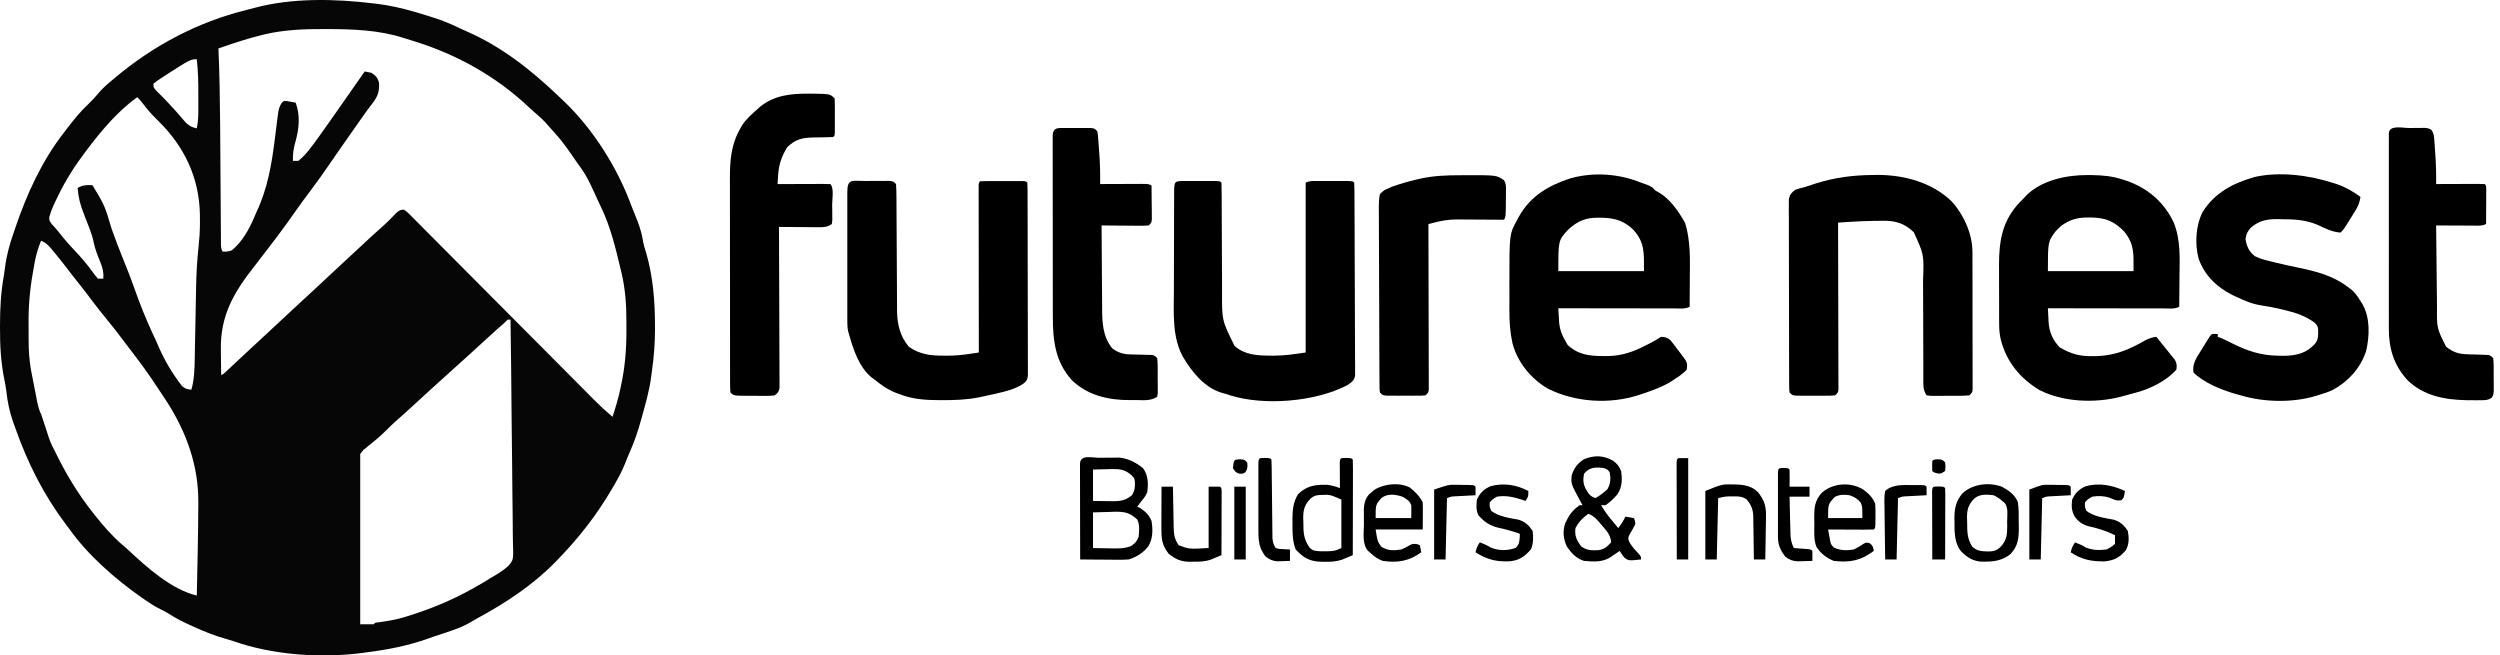 <?xml version="1.0" encoding="UTF-8"?>
<svg xmlns="http://www.w3.org/2000/svg" width="267" height="70" viewBox="0 0 267 70" fill="none">
  <path d="M27.171 0.842C31.228 -0.245 35.76 -0.137 39.908 0.366C40.005 0.378 40.102 0.389 40.201 0.4C41.611 0.57 42.939 0.873 44.301 1.271C44.445 1.313 44.59 1.354 44.739 1.397C45.131 1.514 45.521 1.634 45.91 1.758C46.046 1.801 46.181 1.844 46.32 1.889C47.236 2.186 48.102 2.527 48.965 2.954C49.257 3.098 49.554 3.231 49.853 3.358C53.552 4.961 56.766 7.506 59.655 10.273C59.88 10.488 60.107 10.702 60.334 10.916C63.391 13.866 65.941 17.926 67.403 21.9C67.534 22.248 67.668 22.588 67.812 22.93C68.204 23.86 68.526 24.743 68.672 25.748C68.749 26.186 68.877 26.59 69.014 27.014C69.751 29.583 69.954 32.19 69.953 34.85C69.953 34.961 69.954 35.073 69.954 35.188C69.954 36.728 69.83 38.216 69.61 39.74C69.589 39.903 69.568 40.066 69.547 40.233C69.365 41.644 68.979 43.001 68.598 44.368C68.568 44.477 68.538 44.586 68.508 44.698C68.164 45.961 67.767 47.159 67.228 48.353C67.053 48.747 66.896 49.14 66.742 49.542C66.431 50.325 66.038 51.044 65.615 51.772C65.539 51.903 65.462 52.035 65.384 52.171C63.76 54.954 61.87 57.386 59.631 59.698C59.514 59.82 59.396 59.941 59.275 60.066C56.844 62.541 53.966 64.418 50.931 66.06C50.706 66.184 50.485 66.315 50.266 66.448C49.086 67.147 47.683 67.522 46.389 67.965C46.15 68.047 45.912 68.13 45.675 68.215C43.511 68.982 41.37 69.393 39.095 69.677C38.993 69.692 38.892 69.706 38.787 69.722C34.338 70.324 29.169 69.965 24.936 68.478C24.647 68.381 24.358 68.295 24.064 68.215C22.829 67.867 21.679 67.39 20.511 66.857C20.364 66.79 20.217 66.723 20.065 66.654C19.332 66.312 18.64 65.949 17.962 65.507C17.685 65.335 17.404 65.192 17.11 65.051C16.503 64.755 15.956 64.396 15.403 64.01C15.252 63.905 15.252 63.905 15.098 63.798C12.311 61.84 9.398 59.304 7.422 56.517C7.285 56.335 7.148 56.153 7.011 55.972C4.651 52.819 2.987 49.516 1.671 45.816C1.577 45.553 1.482 45.291 1.387 45.028C1.015 43.952 0.803 42.931 0.679 41.805C0.632 41.398 0.566 41.008 0.479 40.607C0.093 38.746 -0.007 36.926 0.001 35.031C0.001 34.911 0.001 34.79 0.001 34.666C0.005 32.889 0.095 31.158 0.418 29.406C0.464 29.132 0.502 28.855 0.535 28.579C0.694 27.269 1.031 26.078 1.465 24.835C1.527 24.651 1.59 24.467 1.652 24.283C2.884 20.673 4.48 17.165 6.844 14.142C6.973 13.972 7.103 13.802 7.232 13.632C7.922 12.734 8.614 11.876 9.446 11.104C9.824 10.736 10.173 10.377 10.504 9.966C10.963 9.41 11.496 8.96 12.05 8.501C12.121 8.441 12.192 8.381 12.266 8.319C16.388 4.855 21.093 2.361 26.322 1.064C26.606 0.994 26.889 0.918 27.171 0.842ZM54.234 34.131C54.071 34.295 53.904 34.456 53.73 34.608C53.18 35.082 52.641 35.565 52.108 36.058C51.346 36.764 50.581 37.466 49.808 38.159C49.572 38.37 49.337 38.581 49.102 38.793C48.739 39.119 48.378 39.446 48.016 39.772C46.872 40.797 45.737 41.833 44.606 42.873C44.455 43.012 44.303 43.151 44.152 43.29C44.077 43.36 44.003 43.428 43.93 43.495C43.549 43.845 43.168 44.194 42.778 44.533C42.387 44.87 42.002 45.206 41.638 45.572C41.039 46.185 40.433 46.747 39.763 47.282C39.519 47.471 39.28 47.666 39.049 47.87C38.948 47.959 38.877 47.996 38.878 48.009C38.851 48.014 38.808 48.038 38.76 48.087C38.76 48.185 38.76 48.064 38.76 48.159C38.662 48.159 38.566 48.447 38.471 48.448V66.671H39.917C40.072 66.488 40.072 66.487 40.431 66.464C41.332 66.343 42.206 66.197 43.08 65.943C43.234 65.896 43.383 65.85 43.532 65.804C45.994 65.043 48.337 64.079 50.579 62.806C50.749 62.708 50.75 62.708 50.917 62.612C51.139 62.489 51.361 62.364 51.582 62.237C51.839 62.076 52.097 61.914 52.355 61.754C53.052 61.363 53.721 60.963 54.312 60.419C54.841 59.782 54.84 59.781 54.782 57.959C54.774 57.711 54.769 57.462 54.769 57.213C54.772 56.533 54.768 55.854 54.753 55.174C54.737 54.453 54.73 53.731 54.727 53.01C54.723 51.647 54.709 50.284 54.688 48.921C54.663 47.358 54.647 45.794 54.636 44.23C54.612 40.864 54.574 37.497 54.523 34.131H54.234ZM4.385 25.711C4.085 26.448 3.869 27.155 3.721 27.936C3.697 28.065 3.675 28.19 3.652 28.314C3.266 30.318 3.043 32.274 3.051 34.312C3.054 34.673 3.056 35.035 3.057 35.395C3.057 35.637 3.057 35.878 3.058 36.119C3.058 36.237 3.058 36.352 3.059 36.467C3.06 37.464 3.135 38.435 3.293 39.42C3.315 39.535 3.337 39.646 3.358 39.757C3.383 39.887 3.407 40.013 3.432 40.14C3.47 40.335 3.47 40.335 3.508 40.526C3.557 40.782 3.607 41.038 3.656 41.294C3.706 41.547 3.757 41.8 3.807 42.054C3.923 42.681 4.022 43.299 4.24 43.899C4.394 44.232 4.395 44.232 4.524 44.627C4.572 44.772 4.619 44.914 4.665 45.055C4.765 45.356 4.864 45.657 4.963 45.958C5.003 46.084 5.043 46.207 5.082 46.33C5.119 46.443 5.154 46.553 5.189 46.663C5.301 47.016 5.431 47.33 5.594 47.664C5.674 47.822 5.753 47.975 5.831 48.128C6.998 50.532 8.285 52.694 9.949 54.792C10.024 54.886 10.097 54.978 10.17 55.069C11.054 56.189 11.961 57.22 13.035 58.161C13.238 58.335 13.44 58.51 13.641 58.685C15.639 60.547 18.295 62.967 21.017 63.602C21.082 60.424 21.164 57.245 21.179 54.065C21.179 53.903 21.178 53.745 21.179 53.587C21.196 49.728 19.919 46.184 17.85 42.948C17.746 42.792 17.646 42.639 17.546 42.487C17.123 41.842 16.696 41.199 16.264 40.56C16.208 40.478 16.154 40.398 16.1 40.318C15.494 39.425 14.855 38.561 14.193 37.708C13.9 37.33 13.611 36.951 13.325 36.567C12.703 35.727 12.061 34.909 11.398 34.1C10.839 33.416 10.29 32.729 9.763 32.02C9.38 31.503 8.992 30.993 8.588 30.492C8.274 30.104 7.965 29.715 7.662 29.318C7.091 28.567 6.515 27.82 5.914 27.093C5.843 27.007 5.773 26.924 5.704 26.841C5.313 26.363 4.978 25.936 4.385 25.711ZM34.602 3.104C32.472 3.094 30.331 3.182 28.25 3.67C28.08 3.713 28.08 3.713 27.913 3.755C26.355 4.135 24.844 4.646 23.33 5.174C23.445 7.902 23.491 10.631 23.512 13.361C23.513 13.549 23.514 13.732 23.516 13.914C23.528 15.528 23.538 17.142 23.549 18.756C23.556 19.82 23.563 20.885 23.571 21.949C23.575 22.494 23.579 23.038 23.582 23.582C23.584 23.923 23.586 24.265 23.589 24.605C23.59 24.766 23.591 24.923 23.592 25.079C23.592 25.232 23.593 25.381 23.594 25.529C23.595 25.668 23.596 25.804 23.598 25.939C23.6 26.319 23.594 26.527 23.765 26.868C24.18 26.886 24.395 26.874 24.776 26.724C25.901 25.774 26.588 24.52 27.161 23.188C27.236 23.013 27.308 22.843 27.38 22.674C28.573 20.163 29.012 17.571 29.355 14.827C29.397 14.479 29.441 14.132 29.484 13.784C29.517 13.526 29.517 13.526 29.549 13.273C29.571 13.094 29.593 12.919 29.614 12.744C29.638 12.572 29.66 12.405 29.683 12.238C29.744 11.768 29.799 11.459 30.045 11.053C30.256 10.779 30.256 10.78 30.6 10.79C30.719 10.811 30.834 10.831 30.95 10.851C31.159 10.884 31.367 10.919 31.574 10.959C32.081 12.321 31.945 13.685 31.574 15.062C31.364 15.783 31.254 16.422 31.285 17.178H31.863C32.87 16.339 32.871 16.339 38.787 7.866C38.843 7.787 38.897 7.71 38.95 7.633C39.193 7.673 39.434 7.722 39.673 7.777C40.127 8.08 40.352 8.313 40.477 8.852C40.543 9.815 40.308 10.367 39.721 11.114C39.377 11.546 39.06 11.99 38.743 12.442C38.591 12.659 38.439 12.876 38.286 13.093C37.631 14.02 36.978 14.949 36.331 15.882C36.219 16.043 36.111 16.199 36.003 16.355C35.78 16.678 35.556 17 35.334 17.322C34.64 18.34 33.935 19.341 33.192 20.323C32.658 21.03 32.133 21.742 31.623 22.467C30.965 23.407 30.301 24.34 29.608 25.255C29.49 25.41 29.375 25.561 29.26 25.711C29.031 26.011 28.802 26.311 28.573 26.611C28.49 26.72 28.41 26.825 28.329 26.931C27.947 27.432 27.565 27.933 27.176 28.43C24.964 31.235 23.527 33.69 23.587 37.343C23.591 37.569 23.593 37.797 23.596 38.023C23.601 38.692 23.608 39.36 23.619 40.028C23.78 40.028 23.78 40.029 24.452 39.398C24.647 39.213 24.843 39.029 25.038 38.846C25.191 38.702 25.19 38.702 25.34 38.562C25.771 38.156 26.205 37.752 26.641 37.351C27.322 36.725 28 36.096 28.674 35.463C29.78 34.424 30.89 33.389 32.008 32.363C33.003 31.454 33.992 30.54 34.973 29.615C35.673 28.954 36.377 28.296 37.088 27.645C37.653 27.13 38.214 26.611 38.772 26.088C39.42 25.48 40.065 24.871 40.739 24.292C41.169 23.926 41.559 23.532 41.951 23.126C42.058 23.013 42.161 22.902 42.265 22.792C42.594 22.503 42.708 22.394 43.144 22.385C43.525 22.67 43.526 22.669 43.77 22.918C43.853 23.003 43.933 23.085 44.014 23.168C44.292 23.444 44.569 23.722 44.844 24.001C45.046 24.206 45.25 24.41 45.453 24.614C46.007 25.168 46.56 25.724 47.111 26.28C47.698 26.873 48.288 27.464 48.877 28.055C49.991 29.171 51.103 30.29 52.215 31.409C53.86 33.066 55.508 34.721 57.156 36.376C57.401 36.621 57.646 36.867 57.891 37.112C58.014 37.236 58.133 37.356 58.253 37.477C58.961 38.188 59.67 38.898 60.377 39.61C60.825 40.061 61.273 40.512 61.721 40.962C61.929 41.172 62.138 41.382 62.347 41.592C62.636 41.883 62.924 42.175 63.214 42.466C63.304 42.556 63.391 42.644 63.478 42.731C64.099 43.358 64.739 43.947 65.416 44.512C65.736 43.564 66.011 42.613 66.228 41.637C66.253 41.52 66.277 41.407 66.302 41.294C66.734 39.35 66.903 37.394 66.901 35.406C66.9 35.064 66.898 34.721 66.899 34.378C66.909 32.574 66.781 30.836 66.363 29.073C66.336 28.963 66.31 28.855 66.283 28.748C65.746 26.496 65.225 24.295 64.226 22.196C64.087 21.909 63.951 21.621 63.817 21.331C63.29 20.181 62.801 18.995 62.059 17.964C61.907 17.758 61.758 17.55 61.611 17.34C60.876 16.274 60.16 15.193 59.279 14.24C59.118 14.066 58.961 13.888 58.808 13.707C58.399 13.224 57.985 12.775 57.507 12.36C57.164 12.071 56.831 11.778 56.505 11.471C53 8.161 48.81 5.817 44.208 4.396C43.849 4.288 43.491 4.18 43.135 4.064C40.515 3.203 37.686 3.114 34.949 3.104C34.774 3.104 34.773 3.105 34.602 3.104ZM14.653 10.381C12.588 11.875 10.939 13.828 9.399 15.844C9.317 15.953 9.237 16.06 9.157 16.166C8.041 17.64 7.066 19.149 6.254 20.81C6.187 20.949 6.122 21.084 6.057 21.219C5.744 21.863 5.448 22.48 5.266 23.174C5.252 23.541 5.252 23.542 5.532 23.939C5.772 24.192 6 24.441 6.216 24.715C6.791 25.463 7.406 26.157 8.055 26.841C8.693 27.512 9.272 28.199 9.817 28.947C10.021 29.24 10.218 29.494 10.459 29.761H11.037C11.082 29.126 10.978 28.651 10.743 28.061C10.446 27.338 10.152 26.625 9.998 25.856C9.907 25.363 9.752 24.913 9.572 24.443C9.399 23.998 9.226 23.552 9.056 23.105C9.01 22.986 8.966 22.871 8.922 22.756C8.566 21.849 8.361 21.046 8.289 20.071C8.84 19.765 9.248 19.735 9.881 19.782C11.18 21.939 11.179 21.94 11.915 24.417C12.314 25.561 12.754 26.685 13.207 27.809C13.59 28.759 13.972 29.706 14.31 30.674C14.889 32.335 15.542 33.976 16.28 35.573C16.463 35.959 16.647 36.342 16.814 36.735C17.482 38.336 18.37 39.861 19.436 41.227C19.767 41.523 20.002 41.573 20.438 41.62C20.743 40.557 20.776 39.513 20.797 38.415C20.803 38.037 20.809 37.658 20.816 37.28C20.834 36.465 20.849 35.649 20.864 34.833C20.881 33.876 20.899 32.92 20.919 31.963C20.927 31.576 20.935 31.19 20.941 30.804C20.965 29.326 21.04 27.867 21.203 26.398C21.296 25.562 21.346 24.738 21.354 23.896C21.353 23.739 21.351 23.586 21.351 23.434C21.35 23.263 21.349 23.097 21.349 22.932C21.295 19.015 19.687 15.624 16.877 12.885C16.386 12.409 15.936 11.936 15.521 11.394C15.251 11.027 14.983 10.695 14.653 10.381ZM21.017 6.331C20.339 6.331 20.338 6.331 17.641 8.065C17.541 8.13 17.444 8.194 17.347 8.257C17.01 8.471 16.703 8.686 16.389 8.935C16.389 9.368 16.389 9.368 16.786 9.784C17.219 10.199 17.635 10.625 18.042 11.065C18.119 11.149 18.194 11.23 18.269 11.312C18.669 11.744 19.066 12.176 19.442 12.629C19.922 13.213 20.239 13.555 21.017 13.707C21.126 13.145 21.178 12.605 21.181 12.032V11.093C21.18 10.76 21.179 10.428 21.18 10.096C21.183 8.835 21.166 7.585 21.017 6.331Z" fill="#060606"></path>
  <path d="M200.07 18.688C200.344 18.685 200.344 18.685 200.624 18.682C203.417 18.696 206.334 19.499 208.397 21.47C209.696 22.86 210.652 24.948 210.656 26.882C210.657 27.081 210.657 27.081 210.658 27.284C210.658 27.428 210.658 27.572 210.658 27.721C210.659 27.873 210.659 28.026 210.66 28.183C210.661 28.688 210.661 29.193 210.662 29.698C210.662 30.049 210.663 30.399 210.663 30.75C210.664 31.484 210.664 32.218 210.664 32.952C210.664 33.895 210.666 34.838 210.669 35.781C210.671 36.505 210.671 37.228 210.671 37.951C210.671 38.299 210.672 38.647 210.673 38.995C210.674 39.48 210.674 39.965 210.673 40.45C210.674 40.595 210.675 40.739 210.676 40.889C210.675 41.02 210.674 41.152 210.674 41.287C210.674 41.402 210.674 41.517 210.674 41.635C210.636 41.916 210.636 41.916 210.331 42.221C209.679 42.282 209.025 42.271 208.371 42.269C208.046 42.269 207.721 42.272 207.395 42.276C207.189 42.276 206.983 42.276 206.777 42.276C206.495 42.277 206.495 42.277 206.207 42.278C206.059 42.259 205.911 42.24 205.758 42.221C205.353 41.614 205.411 41.088 205.414 40.383C205.414 40.242 205.413 40.101 205.412 39.955C205.411 39.648 205.411 39.34 205.411 39.033C205.411 38.545 205.409 38.057 205.407 37.569C205.4 36.182 205.396 34.795 205.395 33.407C205.394 32.559 205.39 31.71 205.385 30.862C205.384 30.539 205.383 30.217 205.384 29.895C205.482 27.189 205.482 27.189 204.397 24.806C203.416 23.858 202.464 23.569 201.129 23.576C200.974 23.579 200.82 23.582 200.661 23.585C200.511 23.586 200.362 23.587 200.208 23.588C199.291 23.597 198.379 23.642 197.464 23.701C197.352 23.709 197.24 23.716 197.125 23.723C196.852 23.741 196.579 23.758 196.307 23.776C196.307 23.869 196.307 23.962 196.307 24.058C196.314 26.324 196.319 28.59 196.322 30.856C196.324 31.951 196.326 33.047 196.33 34.143C196.333 35.097 196.335 36.052 196.335 37.007C196.336 37.513 196.337 38.019 196.339 38.524C196.341 39.088 196.341 39.652 196.341 40.216C196.342 40.385 196.343 40.553 196.345 40.727C196.344 40.88 196.344 41.033 196.343 41.191C196.344 41.324 196.344 41.458 196.344 41.595C196.307 41.916 196.307 41.916 196.002 42.221C195.552 42.26 195.552 42.26 194.982 42.261C194.882 42.262 194.782 42.262 194.678 42.262C194.466 42.263 194.254 42.262 194.042 42.261C193.716 42.259 193.391 42.261 193.066 42.263C192.86 42.262 192.654 42.262 192.448 42.261C192.26 42.261 192.072 42.261 191.878 42.26C191.429 42.221 191.429 42.221 191.124 41.916C191.084 41.552 191.084 41.552 191.083 41.085C191.082 40.908 191.08 40.732 191.079 40.55C191.079 40.355 191.079 40.161 191.079 39.96C191.078 39.754 191.077 39.547 191.076 39.341C191.074 38.78 191.073 38.219 191.073 37.657C191.072 37.189 191.071 36.721 191.07 36.253C191.068 35.148 191.067 34.043 191.067 32.939C191.067 31.799 191.064 30.659 191.059 29.519C191.055 28.54 191.054 27.562 191.054 26.584C191.054 25.999 191.053 25.415 191.05 24.831C191.047 24.281 191.047 23.731 191.049 23.181C191.05 22.883 191.047 22.585 191.044 22.287C191.046 22.11 191.047 21.932 191.048 21.749C191.048 21.595 191.048 21.441 191.048 21.282C191.145 20.767 191.326 20.59 191.733 20.27C192.235 20.102 192.235 20.102 192.801 19.965C193.175 19.841 193.55 19.717 193.925 19.593C195.989 18.948 197.91 18.704 200.07 18.688Z" fill="black"></path>
  <path d="M92.344 19.328C92.455 19.328 92.566 19.328 92.68 19.328C93.017 19.327 93.355 19.324 93.692 19.322C93.906 19.321 94.12 19.321 94.334 19.321C94.529 19.32 94.724 19.319 94.926 19.319C95.392 19.356 95.392 19.356 95.697 19.661C95.728 20.118 95.741 20.562 95.74 21.019C95.741 21.16 95.742 21.301 95.743 21.446C95.746 21.753 95.747 22.059 95.748 22.366C95.749 22.852 95.752 23.337 95.756 23.823C95.763 24.856 95.768 25.888 95.773 26.921C95.778 28.114 95.785 29.307 95.793 30.501C95.796 30.978 95.798 31.456 95.799 31.933C95.801 32.228 95.803 32.523 95.805 32.818C95.805 33.016 95.805 33.016 95.805 33.218C95.819 34.642 96.132 35.926 97.069 37.039C98.239 37.847 99.327 37.981 100.708 37.982C100.84 37.984 100.972 37.986 101.108 37.988C101.928 37.989 102.715 37.919 103.526 37.799C103.812 37.757 103.812 37.757 104.102 37.714C104.246 37.692 104.39 37.671 104.538 37.648C104.538 37.555 104.538 37.462 104.538 37.366C104.534 35.097 104.532 32.829 104.53 30.561C104.529 29.464 104.528 28.367 104.527 27.27C104.525 26.314 104.524 25.359 104.524 24.403C104.523 23.897 104.523 23.39 104.522 22.884C104.521 22.32 104.521 21.755 104.521 21.191C104.52 21.022 104.52 20.853 104.519 20.678C104.519 20.526 104.519 20.373 104.52 20.215C104.52 20.082 104.519 19.948 104.519 19.81C104.538 19.508 104.538 19.508 104.69 19.356C105.051 19.34 105.407 19.334 105.767 19.335C105.875 19.335 105.982 19.335 106.093 19.335C106.322 19.335 106.55 19.335 106.778 19.336C107.128 19.337 107.478 19.336 107.829 19.335C108.05 19.335 108.271 19.335 108.492 19.335C108.597 19.335 108.703 19.335 108.811 19.335C109.551 19.338 109.551 19.338 109.721 19.508C109.737 19.779 109.742 20.051 109.742 20.322C109.743 20.499 109.744 20.675 109.745 20.857C109.745 21.15 109.745 21.15 109.746 21.449C109.746 21.656 109.747 21.862 109.748 22.069C109.75 22.631 109.751 23.194 109.751 23.756C109.752 24.108 109.753 24.459 109.753 24.81C109.755 25.908 109.757 27.005 109.757 28.103C109.758 29.372 109.761 30.641 109.765 31.91C109.768 32.889 109.77 33.869 109.77 34.849C109.77 35.434 109.771 36.02 109.774 36.605C109.776 37.156 109.777 37.707 109.775 38.258C109.775 38.557 109.777 38.856 109.78 39.155C109.779 39.332 109.778 39.51 109.777 39.692C109.777 39.924 109.777 39.924 109.778 40.16C109.712 40.605 109.614 40.732 109.264 41.002C108.403 41.552 107.468 41.793 106.482 42.012C106.284 42.059 106.284 42.059 106.082 42.106C105.67 42.201 105.257 42.289 104.843 42.374C104.702 42.403 104.56 42.432 104.415 42.462C103.169 42.696 101.945 42.738 100.679 42.736C100.523 42.736 100.523 42.736 100.364 42.736C98.827 42.732 97.444 42.649 96.001 42.069C95.805 41.998 95.805 41.998 95.605 41.925C94.774 41.595 94.101 41.106 93.41 40.545C93.222 40.407 93.222 40.407 93.031 40.267C91.7 39.115 91.13 37.306 90.666 35.667C90.638 35.57 90.611 35.473 90.582 35.373C90.509 35.037 90.494 34.738 90.494 34.395C90.494 34.263 90.493 34.132 90.493 33.996C90.493 33.853 90.493 33.71 90.494 33.563C90.494 33.411 90.493 33.26 90.493 33.104C90.492 32.603 90.493 32.102 90.493 31.602C90.493 31.254 90.493 30.907 90.493 30.559C90.493 29.832 90.493 29.104 90.494 28.376C90.495 27.441 90.494 26.506 90.493 25.571C90.493 24.854 90.493 24.137 90.493 23.42C90.493 23.075 90.493 22.73 90.493 22.385C90.492 21.905 90.493 21.424 90.494 20.943C90.493 20.799 90.493 20.655 90.493 20.507C90.498 19.028 91.038 19.332 92.344 19.328Z" fill="black"></path>
  <path d="M126.618 19.333C126.722 19.333 126.826 19.333 126.934 19.333C127.155 19.333 127.376 19.333 127.596 19.334C127.936 19.335 128.275 19.334 128.614 19.333C128.828 19.333 129.043 19.333 129.257 19.333C129.453 19.334 129.649 19.334 129.851 19.334C130.3 19.354 130.3 19.354 130.452 19.506C130.468 19.946 130.474 20.382 130.474 20.821C130.475 20.959 130.475 21.098 130.476 21.24C130.477 21.541 130.478 21.842 130.478 22.144C130.479 22.622 130.482 23.1 130.484 23.578C130.492 24.939 130.5 26.299 130.502 27.659C130.504 28.491 130.508 29.322 130.514 30.154C130.516 30.47 130.517 30.785 130.517 31.101C130.494 34.213 130.494 34.213 131.858 36.947C132.923 37.898 134.263 37.979 135.616 37.98C135.748 37.982 135.88 37.984 136.016 37.986C137.208 37.988 138.232 37.82 139.446 37.646C139.446 31.66 139.446 25.674 139.446 19.506C139.898 19.28 140.306 19.334 140.809 19.333C140.913 19.333 141.018 19.333 141.125 19.333C141.345 19.333 141.565 19.333 141.785 19.334C142.123 19.335 142.461 19.334 142.799 19.333C143.012 19.333 143.225 19.333 143.439 19.333C143.634 19.334 143.829 19.334 144.031 19.334C144.477 19.354 144.477 19.354 144.629 19.506C144.646 19.777 144.651 20.048 144.653 20.319C144.654 20.495 144.655 20.672 144.657 20.853C144.657 21.049 144.658 21.244 144.659 21.445C144.66 21.651 144.661 21.857 144.662 22.064C144.666 22.743 144.669 23.422 144.671 24.101C144.672 24.335 144.673 24.568 144.673 24.802C144.677 25.773 144.68 26.744 144.681 27.715C144.684 29.109 144.689 30.502 144.698 31.895C144.703 32.874 144.706 33.853 144.707 34.832C144.708 35.417 144.71 36.002 144.715 36.587C144.719 37.137 144.72 37.688 144.718 38.238C144.718 38.537 144.722 38.835 144.726 39.133C144.724 39.4 144.724 39.4 144.722 39.672C144.723 39.903 144.723 39.903 144.724 40.14C144.594 40.692 144.331 40.847 143.867 41.153C140.42 42.924 135.037 43.355 131.376 42.227C131.222 42.174 131.068 42.122 130.91 42.067C130.738 42.023 130.738 42.023 130.563 41.978C128.658 41.437 127.292 39.733 126.337 38.104C125.171 35.996 125.357 33.382 125.372 31.049C125.372 30.714 125.373 30.38 125.373 30.046C125.373 29.351 125.376 28.657 125.379 27.963C125.383 27.071 125.385 26.179 125.386 25.287C125.386 24.6 125.388 23.913 125.39 23.225C125.39 22.896 125.391 22.567 125.392 22.238C125.393 21.781 125.395 21.324 125.397 20.868C125.398 20.731 125.398 20.595 125.398 20.454C125.406 19.297 125.482 19.334 126.618 19.333Z" fill="black"></path>
  <path d="M249.194 19.544C249.326 19.586 249.457 19.628 249.593 19.671C250.531 19.993 251.301 20.446 252.1 21.03C252.013 21.584 251.871 21.981 251.576 22.456C251.466 22.637 251.466 22.637 251.353 22.82C251.275 22.943 251.198 23.066 251.118 23.193C251.042 23.318 250.965 23.443 250.886 23.572C250.316 24.491 250.316 24.491 249.966 24.841C249.057 24.777 248.302 24.374 247.485 23.999C246.253 23.482 245.03 23.414 243.706 23.412C243.548 23.409 243.39 23.405 243.227 23.401C242.119 23.397 241.285 23.558 240.424 24.284C240.045 24.679 239.907 24.978 239.819 25.518C239.94 26.288 240.182 26.878 240.828 27.364C241.437 27.665 242.055 27.811 242.715 27.966C242.919 28.016 242.919 28.016 243.128 28.067C243.89 28.25 244.653 28.419 245.421 28.576C247.357 28.987 249.125 29.416 250.728 30.634C250.857 30.728 250.986 30.823 251.119 30.92C251.523 31.273 251.771 31.617 252.052 32.073C252.141 32.214 252.229 32.355 252.321 32.501C253.142 33.959 253.079 35.881 252.7 37.494C252.095 39.309 250.847 40.698 249.188 41.62C248.704 41.858 248.204 42.017 247.688 42.172C247.587 42.204 247.486 42.236 247.382 42.27C244.891 43.035 241.775 42.972 239.295 42.219C239.025 42.147 239.025 42.147 238.75 42.073C237.262 41.635 235.383 40.9 234.264 39.78C234.132 38.865 234.532 38.297 234.998 37.551C235.067 37.437 235.136 37.322 235.207 37.204C235.397 36.892 235.591 36.583 235.789 36.274C235.868 36.147 235.947 36.02 236.029 35.89C236.1 35.815 236.172 35.741 236.246 35.665C236.447 35.665 236.648 35.665 236.856 35.665C236.856 35.765 236.856 35.866 236.856 35.969C236.967 36.013 237.079 36.056 237.194 36.1C237.578 36.258 237.937 36.434 238.304 36.627C239.986 37.477 241.495 37.978 243.373 37.989C243.503 37.992 243.633 37.996 243.768 37.999C244.91 38.006 246.053 37.839 246.917 37.027C247.002 36.95 247.087 36.873 247.174 36.793C247.609 36.328 247.588 35.855 247.578 35.245C247.547 34.863 247.547 34.863 247.222 34.474C246.243 33.76 245.23 33.405 244.059 33.13C243.857 33.081 243.857 33.081 243.652 33.031C242.939 32.86 242.232 32.718 241.505 32.616C240.543 32.47 239.712 32.119 238.837 31.701C238.62 31.6 238.62 31.6 238.398 31.496C236.735 30.662 235.438 29.398 234.808 27.611C234.393 26.017 234.503 24.093 235.248 22.622C236.556 20.557 238.524 19.548 240.819 18.896C243.504 18.302 246.613 18.712 249.194 19.544Z" fill="black"></path>
  <path d="M86.236 10.001C86.386 10.001 86.535 10 86.69 10C88.657 10.03 88.657 10.03 89.142 10.515C89.157 10.807 89.162 11.1 89.162 11.392C89.162 11.569 89.162 11.747 89.163 11.93C89.162 12.117 89.161 12.304 89.161 12.497C89.161 12.684 89.162 12.871 89.163 13.064C89.162 13.241 89.162 13.419 89.162 13.602C89.162 13.766 89.162 13.931 89.162 14.1C89.142 14.479 89.142 14.479 88.989 14.631C88.742 14.648 88.493 14.655 88.245 14.658C88.016 14.663 88.016 14.663 87.782 14.669C87.46 14.675 87.138 14.68 86.816 14.683C85.65 14.715 84.939 14.885 84.083 15.717C83.473 16.685 83.175 17.578 83.103 18.723C83.091 18.899 83.08 19.076 83.068 19.258C83.06 19.391 83.052 19.524 83.044 19.662C83.214 19.661 83.384 19.66 83.559 19.659C84.188 19.656 84.817 19.655 85.446 19.653C85.718 19.652 85.991 19.651 86.263 19.65C86.654 19.648 87.045 19.647 87.436 19.647C87.558 19.646 87.681 19.645 87.807 19.644C88.1 19.644 88.392 19.652 88.684 19.662C89.098 20.075 88.873 21.305 88.875 21.862C88.878 22.055 88.881 22.249 88.885 22.448C88.886 22.724 88.886 22.724 88.887 23.005C88.888 23.175 88.89 23.345 88.891 23.52C88.873 23.655 88.855 23.791 88.837 23.93C88.274 24.305 87.851 24.274 87.201 24.265C87.087 24.264 86.972 24.264 86.855 24.263C86.489 24.262 86.124 24.258 85.76 24.254C85.512 24.252 85.264 24.251 85.017 24.25C84.41 24.246 83.803 24.241 83.197 24.235C83.197 24.325 83.197 24.415 83.198 24.507C83.208 26.694 83.216 28.881 83.22 31.068C83.223 32.126 83.226 33.183 83.231 34.241C83.236 35.261 83.239 36.281 83.24 37.301C83.241 37.691 83.243 38.081 83.245 38.47C83.248 39.015 83.249 39.559 83.249 40.104C83.25 40.266 83.252 40.429 83.254 40.596C83.252 40.818 83.252 40.818 83.252 41.045C83.252 41.174 83.252 41.303 83.253 41.435C83.183 41.844 83.07 41.978 82.739 42.223C82.286 42.279 82.286 42.279 81.738 42.278C81.443 42.278 81.443 42.278 81.142 42.278C81.04 42.276 80.938 42.275 80.833 42.274C80.52 42.27 80.207 42.271 79.894 42.272C78.359 42.263 78.359 42.263 78.014 41.918C77.975 41.495 77.975 41.495 77.974 40.945C77.973 40.844 77.973 40.743 77.972 40.639C77.971 40.3 77.971 39.96 77.972 39.62C77.971 39.377 77.97 39.133 77.969 38.89C77.967 38.228 77.967 37.566 77.968 36.904C77.968 36.35 77.967 35.797 77.966 35.244C77.965 33.937 77.965 32.63 77.966 31.322C77.966 29.977 77.965 28.632 77.961 27.287C77.959 26.13 77.958 24.974 77.958 23.818C77.959 23.128 77.958 22.438 77.956 21.748C77.954 21.097 77.954 20.447 77.956 19.796C77.957 19.559 77.956 19.322 77.955 19.084C77.946 17.26 78.073 15.487 78.985 13.869C79.072 13.712 79.158 13.555 79.246 13.393C79.702 12.707 80.296 12.181 80.91 11.639C81.007 11.553 81.105 11.466 81.205 11.376C82.687 10.192 84.404 10.002 86.236 10.001Z" fill="black"></path>
  <path d="M113.689 13.671C113.872 13.671 114.056 13.671 114.245 13.67C114.437 13.671 114.629 13.673 114.828 13.674C115.02 13.673 115.212 13.671 115.411 13.67C115.594 13.671 115.777 13.671 115.966 13.671C116.135 13.672 116.304 13.672 116.478 13.672C116.885 13.712 116.885 13.712 117.19 14.017C117.253 14.372 117.253 14.372 117.287 14.816C117.306 15.06 117.306 15.06 117.326 15.309C117.338 15.48 117.35 15.651 117.362 15.827C117.375 15.992 117.388 16.157 117.402 16.327C117.485 17.439 117.511 18.542 117.495 19.657C117.728 19.656 117.728 19.656 117.966 19.655C118.542 19.652 119.117 19.65 119.693 19.649C119.942 19.648 120.191 19.647 120.441 19.646C120.799 19.644 121.157 19.643 121.515 19.642C121.626 19.641 121.738 19.641 121.853 19.64C122.643 19.64 122.643 19.64 122.983 19.809C122.992 20.464 122.997 21.118 123.002 21.772C123.005 21.959 123.007 22.145 123.01 22.337C123.011 22.515 123.012 22.693 123.013 22.876C123.014 23.041 123.016 23.205 123.018 23.375C122.983 23.773 122.983 23.773 122.678 24.078C122.296 24.105 121.93 24.113 121.548 24.108C121.437 24.107 121.326 24.107 121.211 24.106C120.855 24.105 120.5 24.101 120.144 24.097C119.903 24.095 119.662 24.094 119.421 24.093C118.83 24.089 118.239 24.084 117.648 24.078C117.654 25.48 117.663 26.882 117.676 28.284C117.682 28.935 117.687 29.587 117.689 30.238C117.691 30.867 117.697 31.497 117.704 32.127C117.706 32.366 117.707 32.605 117.707 32.844C117.709 34.418 117.759 35.912 118.781 37.197C119.408 37.671 119.951 37.833 120.732 37.85C120.879 37.854 121.027 37.859 121.179 37.864C121.488 37.87 121.797 37.877 122.106 37.884C122.253 37.888 122.4 37.893 122.551 37.898C122.685 37.9 122.819 37.903 122.958 37.906C123.288 37.95 123.288 37.95 123.593 38.255C123.663 38.938 123.642 39.626 123.64 40.313C123.643 40.505 123.645 40.697 123.648 40.896C123.648 41.079 123.648 41.262 123.648 41.451C123.649 41.62 123.649 41.789 123.65 41.963C123.631 42.097 123.612 42.232 123.593 42.371C122.852 42.865 122.034 42.725 121.163 42.723C120.984 42.726 120.805 42.728 120.621 42.731C118.346 42.732 116.157 42.219 114.486 40.615C112.705 38.656 112.442 36.366 112.443 33.837C112.442 33.621 112.442 33.405 112.441 33.189C112.44 32.605 112.439 32.021 112.439 31.437C112.439 31.073 112.439 30.708 112.438 30.343C112.437 29.071 112.436 27.798 112.436 26.526C112.437 25.339 112.435 24.152 112.433 22.965C112.431 21.946 112.43 20.927 112.43 19.908C112.43 19.299 112.429 18.69 112.428 18.082C112.426 17.51 112.426 16.939 112.427 16.367C112.428 16.157 112.427 15.947 112.426 15.737C112.425 15.451 112.426 15.166 112.427 14.88C112.427 14.72 112.427 14.559 112.427 14.394C112.507 13.595 113.012 13.673 113.689 13.671Z" fill="black"></path>
  <path d="M257.34 13.674C257.532 13.671 257.723 13.668 257.921 13.665C258.104 13.664 258.288 13.663 258.477 13.662C258.646 13.661 258.815 13.66 258.989 13.658C259.417 13.713 259.417 13.713 259.697 13.893C259.935 14.264 259.954 14.55 259.985 14.989C260.004 15.233 260.004 15.233 260.023 15.483C260.033 15.653 260.044 15.824 260.055 15.999C260.068 16.165 260.08 16.33 260.093 16.501C260.168 17.555 260.194 18.602 260.179 19.658C260.413 19.656 260.413 19.656 260.652 19.655C261.23 19.652 261.807 19.651 262.385 19.649C262.635 19.648 262.886 19.648 263.136 19.646C263.495 19.644 263.854 19.643 264.213 19.643C264.326 19.642 264.438 19.641 264.554 19.64C264.824 19.64 265.093 19.648 265.362 19.658C265.514 19.81 265.514 19.81 265.532 20.205C265.53 20.463 265.53 20.463 265.529 20.725C265.528 21.003 265.528 21.003 265.528 21.287C265.526 21.579 265.526 21.579 265.524 21.878C265.523 22.073 265.522 22.269 265.522 22.47C265.52 22.956 265.517 23.441 265.514 23.926C265.055 24.155 264.582 24.097 264.079 24.093C263.968 24.093 263.857 24.093 263.742 24.093C263.386 24.092 263.031 24.09 262.675 24.088C262.434 24.087 262.193 24.087 261.952 24.086C261.361 24.084 260.77 24.081 260.179 24.078C260.192 25.468 260.206 26.859 260.223 28.249C260.23 28.894 260.237 29.54 260.243 30.185C260.249 30.809 260.256 31.433 260.264 32.056C260.267 32.294 260.269 32.531 260.271 32.768C260.248 35.047 260.248 35.047 261.246 37.036C262.011 37.625 262.572 37.809 263.519 37.836C263.731 37.843 263.731 37.843 263.947 37.851C264.244 37.86 264.54 37.869 264.837 37.877C264.977 37.882 265.118 37.887 265.263 37.893C265.456 37.898 265.456 37.898 265.653 37.904C265.972 37.95 265.972 37.95 266.277 38.255C266.347 38.91 266.326 39.569 266.324 40.227C266.327 40.411 266.329 40.595 266.332 40.785C266.332 40.961 266.332 41.136 266.332 41.318C266.332 41.48 266.333 41.641 266.333 41.808C266.277 42.219 266.277 42.219 266.096 42.499C265.716 42.742 265.442 42.738 264.993 42.742C264.828 42.744 264.663 42.746 264.493 42.747C264.23 42.745 264.23 42.745 263.961 42.743C263.782 42.742 263.604 42.741 263.419 42.74C261.117 42.697 258.859 42.279 257.149 40.628C255.693 39.066 255.13 37.276 255.129 35.149C255.129 34.96 255.128 34.772 255.128 34.578C255.128 34.371 255.128 34.166 255.129 33.959C255.128 33.74 255.128 33.521 255.128 33.302C255.127 32.709 255.127 32.117 255.128 31.524C255.128 30.903 255.128 30.283 255.128 29.662C255.127 28.622 255.128 27.581 255.129 26.54C255.129 25.335 255.129 24.131 255.128 22.926C255.128 21.892 255.127 20.858 255.128 19.823C255.128 19.206 255.128 18.588 255.128 17.97C255.127 17.39 255.128 16.811 255.128 16.231C255.129 16.017 255.129 15.804 255.128 15.591C255.128 15.301 255.128 15.011 255.129 14.721C255.129 14.558 255.129 14.396 255.129 14.228C255.178 13.308 256.643 13.677 257.34 13.674Z" fill="black"></path>
  <path d="M156.015 18.715C156.211 18.714 156.407 18.712 156.609 18.71C159.818 18.705 159.818 18.705 160.611 19.237C160.86 19.615 160.843 19.89 160.838 20.34C160.837 20.503 160.837 20.665 160.836 20.832C160.833 21.001 160.83 21.171 160.826 21.345C160.826 21.515 160.825 21.685 160.824 21.86C160.812 23.118 160.812 23.118 160.636 23.47C160.458 23.468 160.281 23.466 160.098 23.465C159.434 23.459 158.77 23.456 158.106 23.453C157.82 23.451 157.533 23.449 157.247 23.447C156.833 23.443 156.42 23.441 156.006 23.44C155.88 23.438 155.753 23.437 155.623 23.435C154.766 23.435 153.994 23.558 153.166 23.774C152.963 23.826 152.76 23.876 152.556 23.927C152.557 24.019 152.557 24.112 152.557 24.207C152.564 26.454 152.569 28.701 152.572 30.947C152.574 32.034 152.576 33.12 152.579 34.207C152.583 35.254 152.585 36.302 152.585 37.35C152.586 37.75 152.587 38.151 152.589 38.551C152.591 39.111 152.591 39.67 152.591 40.229C152.592 40.396 152.593 40.563 152.594 40.735C152.594 40.887 152.594 41.039 152.593 41.195C152.593 41.328 152.594 41.46 152.594 41.596C152.556 41.915 152.556 41.915 152.252 42.22C151.802 42.259 151.802 42.259 151.232 42.26C151.132 42.261 151.031 42.261 150.928 42.261C150.716 42.261 150.504 42.261 150.291 42.26C149.966 42.258 149.641 42.26 149.316 42.261C149.11 42.261 148.904 42.261 148.698 42.26C148.51 42.26 148.322 42.26 148.128 42.259C147.678 42.22 147.678 42.22 147.374 41.915C147.333 41.548 147.333 41.548 147.331 41.078C147.329 40.9 147.327 40.722 147.325 40.539C147.325 40.343 147.325 40.147 147.324 39.945C147.323 39.737 147.321 39.529 147.32 39.321C147.316 38.756 147.314 38.191 147.313 37.625C147.312 37.272 147.31 36.919 147.309 36.566C147.305 35.462 147.302 34.358 147.301 33.254C147.299 31.978 147.294 30.703 147.285 29.427C147.279 28.442 147.275 27.457 147.275 26.471C147.275 25.883 147.273 25.294 147.268 24.705C147.262 24.151 147.262 23.598 147.265 23.044C147.265 22.743 147.261 22.443 147.256 22.143C147.261 21.653 147.271 21.205 147.374 20.726C147.815 20.306 147.815 20.306 148.288 20.116C148.469 20.031 148.469 20.031 148.653 19.945C149.52 19.631 150.393 19.386 151.289 19.173C151.449 19.135 151.449 19.135 151.613 19.096C153.087 18.759 154.506 18.716 156.015 18.715Z" fill="black"></path>
  <path d="M223.428 18.699C224.612 18.716 225.667 18.82 226.794 19.202C226.926 19.244 227.057 19.287 227.192 19.331C229.443 20.142 231.114 21.594 232.148 23.748C232.906 25.62 232.793 27.558 232.768 29.54C232.766 29.854 232.764 30.168 232.762 30.482C232.757 31.245 232.749 32.007 232.74 32.77C232.241 33.019 231.689 32.942 231.141 32.94C230.94 32.94 230.94 32.939 230.735 32.94C230.291 32.939 229.847 32.939 229.404 32.938C229.097 32.937 228.79 32.937 228.483 32.937C227.673 32.936 226.864 32.934 226.054 32.933C225.229 32.931 224.403 32.931 223.578 32.93C221.957 32.928 220.336 32.925 218.715 32.922C218.732 33.285 218.75 33.649 218.77 34.012C218.774 34.113 218.779 34.215 218.784 34.319C218.848 35.436 219.207 36.286 219.973 37.095C221.143 37.786 222.095 38.059 223.46 38.038C223.614 38.036 223.768 38.036 223.926 38.034C225.877 37.979 227.441 37.322 229.111 36.345C229.519 36.133 229.848 36.034 230.3 35.971C230.597 36.339 230.894 36.708 231.188 37.078C231.392 37.334 231.597 37.589 231.805 37.842C231.887 37.944 231.97 38.047 232.054 38.152C232.128 38.243 232.202 38.334 232.278 38.428C232.488 38.812 232.503 39.046 232.435 39.477C231.41 40.652 229.649 41.534 228.167 41.916C227.978 41.968 227.789 42.021 227.594 42.074C227.403 42.126 227.211 42.177 227.014 42.23C226.822 42.282 226.63 42.335 226.432 42.389C223.669 43.077 220.384 42.946 217.81 41.659C215.74 40.404 214.282 38.628 213.685 36.275C213.558 35.724 213.512 35.215 213.51 34.649C213.509 34.479 213.508 34.309 213.507 34.134C213.507 33.86 213.507 33.86 213.506 33.58C213.506 33.39 213.506 33.2 213.505 33.004C213.505 32.601 213.504 32.199 213.504 31.796C213.504 31.387 213.503 30.977 213.5 30.568C213.498 29.975 213.498 29.381 213.498 28.788C213.496 28.608 213.495 28.428 213.494 28.242C213.501 25.588 213.885 23.483 215.78 21.526C215.893 21.414 216.007 21.301 216.124 21.185C216.212 21.087 216.301 20.991 216.392 20.891C218.024 19.244 220.711 18.685 222.936 18.697C223.098 18.698 223.261 18.699 223.428 18.699ZM223.117 23.23C221.898 23.209 221.039 23.437 220.061 24.176C219.979 24.259 219.9 24.34 219.821 24.421C219.737 24.503 219.656 24.582 219.575 24.661C218.715 25.799 218.715 25.8 218.715 28.956H227.862C227.862 27.097 227.975 26.096 226.861 24.726C225.848 23.687 224.974 23.285 223.525 23.235C223.319 23.233 223.319 23.233 223.117 23.23Z" fill="black"></path>
  <path d="M167.721 19.046C170.204 18.353 172.897 18.548 175.269 19.506C175.523 19.598 175.778 19.69 176.032 19.782C176.183 19.842 176.298 19.938 176.454 20C176.454 20 176.454 20 176.793 20.355C178.251 21.053 179.2 22.451 179.976 23.822C180.567 25.76 180.49 27.774 180.471 29.777C180.47 30.069 180.469 30.36 180.467 30.651C180.464 31.357 180.459 32.063 180.453 32.769C179.954 33.018 179.401 32.941 178.853 32.938C178.653 32.938 178.652 32.938 178.448 32.938C178.004 32.938 177.56 32.937 177.117 32.935C176.81 32.935 176.502 32.936 176.195 32.935C175.386 32.935 174.576 32.933 173.767 32.932C172.941 32.93 172.115 32.929 171.29 32.929C169.669 32.927 168.049 32.924 166.428 32.921C166.446 33.261 166.466 33.6 166.487 33.94C166.498 34.129 166.509 34.318 166.52 34.513C166.601 35.242 166.82 35.8 167.19 36.427C167.269 36.565 167.347 36.704 167.428 36.847C168.563 37.894 169.748 38.021 171.24 38.027C171.387 38.028 171.535 38.029 171.687 38.03C173.206 38.004 174.458 37.572 175.793 36.875C175.952 36.795 175.952 36.795 176.114 36.713C176.561 36.484 176.986 36.249 177.404 35.97C177.861 35.997 178.092 36.056 178.434 36.365C178.513 36.468 178.592 36.571 178.673 36.677C178.76 36.79 178.847 36.903 178.937 37.02C179.069 37.198 179.07 37.198 179.205 37.38C179.296 37.496 179.386 37.613 179.48 37.733C180.231 38.728 180.232 38.728 180.148 39.476C179.761 39.917 179.264 40.22 178.776 40.543C178.66 40.62 178.543 40.698 178.423 40.777C177.49 41.337 176.496 41.692 175.469 42.039C175.334 42.085 175.198 42.131 175.058 42.179C171.908 43.203 168.257 42.978 165.294 41.502C163.508 40.431 162.115 38.759 161.55 36.732C161.287 35.577 161.2 34.465 161.205 33.282C161.204 33.118 161.204 32.954 161.204 32.785C161.203 32.44 161.204 32.094 161.206 31.749C161.207 31.23 161.206 30.71 161.204 30.19C161.199 24.979 161.199 24.978 162.074 23.412C162.126 23.313 162.18 23.214 162.234 23.112C163.464 20.922 165.407 19.794 167.721 19.046ZM170.734 23.251C169.367 23.234 168.491 23.592 167.48 24.529C166.428 25.663 166.428 25.664 166.428 28.958H175.575C175.575 27.052 175.688 25.894 174.421 24.518C173.415 23.572 172.488 23.293 171.125 23.255C170.992 23.253 170.863 23.252 170.734 23.251Z" fill="black"></path>
  <path d="M124.051 51.975C124.453 51.975 124.856 51.975 125.27 51.975C125.272 52.131 125.275 52.288 125.277 52.45C125.286 53.035 125.298 53.619 125.31 54.204C125.315 54.456 125.32 54.709 125.323 54.962C125.328 55.326 125.336 55.69 125.345 56.054C125.346 56.166 125.347 56.278 125.348 56.393C125.368 57.11 125.463 57.634 125.88 58.225C126.995 58.65 126.995 58.65 129.081 58.529C129.081 56.366 129.081 54.203 129.081 51.975C129.484 51.975 129.886 51.975 130.301 51.975C130.453 52.127 130.453 52.127 130.472 52.417C130.471 52.544 130.471 52.671 130.47 52.802C130.47 52.946 130.47 53.089 130.47 53.237C130.47 53.393 130.469 53.548 130.468 53.709C130.468 53.868 130.468 54.027 130.467 54.191C130.467 54.7 130.465 55.209 130.463 55.719C130.462 56.063 130.461 56.408 130.461 56.752C130.459 57.599 130.456 58.445 130.453 59.292C130.215 59.393 129.976 59.492 129.737 59.591C129.604 59.647 129.471 59.702 129.334 59.76C128.708 59.979 128.12 59.996 127.462 59.987C127.28 59.993 127.28 59.993 127.095 59.998C126.165 59.996 125.529 59.733 124.813 59.139C124.072 58.209 124.028 57.478 124.036 56.322C124.036 56.197 124.036 56.073 124.036 55.945C124.037 55.549 124.039 55.153 124.041 54.757C124.042 54.488 124.043 54.219 124.043 53.95C124.045 53.291 124.048 52.633 124.051 51.975Z" fill="black"></path>
  <path d="M185.036 51.737C185.214 51.739 185.214 51.739 185.396 51.742C186.31 51.776 187.108 51.904 187.77 52.585C188.451 53.456 188.642 54.129 188.607 55.224C188.606 55.354 188.605 55.484 188.604 55.618C188.599 56.03 188.59 56.441 188.58 56.853C188.576 57.134 188.573 57.415 188.57 57.696C188.561 58.38 188.548 59.065 188.532 59.749C188.13 59.749 187.727 59.749 187.313 59.749C187.311 59.507 187.311 59.507 187.309 59.26C187.302 58.658 187.292 58.057 187.281 57.455C187.277 57.195 187.274 56.935 187.272 56.675C187.268 56.3 187.261 55.926 187.253 55.551C187.253 55.436 187.253 55.321 187.253 55.202C187.231 54.419 187.06 53.972 186.551 53.347C186.081 53.012 185.68 53.005 185.112 53.013C184.971 53.014 184.829 53.015 184.684 53.016C184.203 53.036 184.203 53.036 183.502 53.194C183.452 55.358 183.401 57.521 183.349 59.749C182.947 59.749 182.545 59.749 182.13 59.749C182.13 57.335 182.13 54.92 182.13 52.432C183.924 51.714 183.924 51.714 185.036 51.737Z" fill="black"></path>
  <path d="M163.227 52.434C163.227 53.044 163.227 53.044 162.922 53.501C162.83 53.468 162.738 53.435 162.642 53.401C161.723 53.096 160.844 52.881 159.874 53.044C159.403 53.318 159.403 53.318 159.111 53.654C159.078 54.093 159.078 54.093 159.264 54.568C160.087 55.172 161.177 55.317 162.158 55.497C162.88 55.714 163.271 56.082 163.685 56.703C163.773 57.38 163.768 58.018 163.513 58.656C162.832 59.45 162.258 59.851 161.207 59.951C159.774 60 158.833 59.769 157.587 58.989C157.68 58.538 157.778 58.321 158.044 57.922C158.459 58.081 158.828 58.24 159.207 58.475C160.078 58.83 160.989 58.832 161.874 58.513C162.256 58.131 162.279 57.843 162.313 57.312C162.313 57.212 162.313 57.111 162.313 57.007C161.548 56.74 160.81 56.522 160.016 56.359C159.099 56.14 158.512 55.73 157.892 55.026C157.626 54.495 157.672 53.929 157.739 53.349C158.061 52.639 158.481 52.242 159.183 51.93C160.593 51.543 161.949 51.774 163.227 52.434Z" fill="black"></path>
  <path d="M226.947 52.435C226.824 53.169 226.824 53.169 226.556 53.426C226.065 53.526 225.764 53.347 225.314 53.16C224.695 52.955 224.082 52.94 223.441 53.045C222.97 53.318 222.97 53.318 222.679 53.654C222.645 54.094 222.645 54.094 222.831 54.569C223.655 55.173 224.744 55.318 225.725 55.498C226.448 55.715 226.838 56.083 227.252 56.703C227.383 57.424 227.408 58.099 227.045 58.75C226.389 59.541 225.802 59.85 224.768 59.956C223.367 59.971 222.325 59.77 221.154 58.99C221.248 58.538 221.345 58.322 221.612 57.923C222.026 58.081 222.395 58.241 222.774 58.475C223.506 58.774 224.184 58.776 224.965 58.685C225.354 58.506 225.585 58.37 225.88 58.075C225.886 57.77 225.886 57.465 225.88 57.16C224.975 56.71 224.094 56.427 223.105 56.217C222.39 56.01 222.002 55.753 221.564 55.15C221.236 54.516 221.217 54.057 221.307 53.349C221.633 52.642 222.049 52.242 222.751 51.931C224.21 51.53 225.601 51.82 226.947 52.435Z" fill="black"></path>
  <path d="M143.792 48.908C144.325 48.927 144.325 48.928 144.477 49.08C144.491 49.398 144.495 49.716 144.495 50.034C144.495 50.134 144.495 50.234 144.495 50.337C144.495 50.667 144.494 50.998 144.493 51.329C144.492 51.558 144.492 51.786 144.492 52.015C144.491 52.618 144.489 53.222 144.488 53.825C144.486 54.44 144.486 55.055 144.485 55.67C144.483 56.878 144.48 58.085 144.477 59.293C144.239 59.394 144 59.494 143.761 59.593C143.628 59.648 143.495 59.703 143.358 59.761C142.736 59.979 142.15 60.007 141.496 59.998C141.307 59.997 141.306 59.997 141.114 59.996C140.104 59.963 139.41 59.718 138.685 58.988C138.584 58.888 138.483 58.787 138.379 58.684C138.035 57.771 138.029 56.907 138.037 55.94C138.035 55.793 138.035 55.647 138.034 55.496C138.036 54.495 138.099 53.661 138.627 52.786C139.562 51.876 140.427 51.757 141.71 51.773C142.212 51.826 142.634 51.952 143.105 52.129C143.104 52.037 143.104 51.945 143.103 51.851C143.1 51.438 143.098 51.026 143.096 50.613C143.095 50.469 143.094 50.325 143.092 50.177C143.092 50.04 143.091 49.903 143.09 49.762C143.09 49.635 143.089 49.508 143.088 49.377C143.119 48.848 143.244 48.928 143.792 48.908ZM141.305 52.853C140.749 52.863 140.418 52.87 139.983 53.233C139.326 53.904 139.183 54.414 139.184 55.345C139.189 55.495 139.195 55.642 139.2 55.788C139.192 56.876 139.237 57.646 139.904 58.532C140.267 58.817 140.268 58.818 141.019 58.878C141.21 58.877 141.396 58.876 141.582 58.875C142.292 58.878 142.611 58.856 143.258 58.532V53.35C142.192 52.892 142.191 52.892 141.731 52.842C141.586 52.846 141.446 52.85 141.305 52.853Z" fill="black"></path>
  <path d="M209.626 52.657C210.734 51.66 212.464 51.475 213.836 51.995C214.559 52.404 215.215 52.848 215.514 53.652C215.607 54.358 215.606 55.056 215.6 55.768C215.606 56.051 215.605 56.051 215.611 56.341C215.609 57.463 215.533 58.293 214.752 59.14C213.817 59.956 212.671 60.017 211.476 59.977C210.746 59.874 210.261 59.634 209.721 59.14C209.646 59.073 209.572 59.005 209.495 58.937C208.72 58.082 208.731 56.788 208.74 55.7C208.737 55.564 208.734 55.427 208.731 55.287C208.732 54.267 208.929 53.43 209.626 52.657ZM212.922 52.892C212.185 52.808 211.462 52.737 210.867 53.233C210.205 53.907 210.07 54.418 210.076 55.352C210.081 55.504 210.088 55.651 210.093 55.798C210.095 56.763 210.091 57.545 210.636 58.38C211.133 58.846 211.59 58.873 212.247 58.895C212.89 58.9 213.218 58.832 213.685 58.38C214.326 57.671 214.37 57.077 214.371 56.161C214.366 55.92 214.366 55.92 214.362 55.684C214.366 55.028 214.519 54.234 214.086 53.702C214.002 53.634 213.919 53.568 213.837 53.502C213.447 53.169 213.446 53.168 212.922 52.892Z" fill="black"></path>
  <path d="M190.514 49.977C190.972 49.996 190.972 49.996 191.124 50.148C191.146 50.758 191.13 51.367 191.124 51.977C191.828 51.977 192.533 51.977 193.258 51.977C193.258 52.33 193.258 52.682 193.258 53.044C192.554 53.044 191.85 53.044 191.124 53.044C191.139 53.703 191.154 54.362 191.172 55.022C191.178 55.245 191.184 55.469 191.188 55.694C191.195 56.016 191.204 56.339 191.213 56.662C191.218 56.856 191.223 57.05 191.228 57.25C191.274 57.741 191.371 58.09 191.581 58.532C191.712 58.541 191.842 58.551 191.976 58.56C192.145 58.573 192.313 58.586 192.486 58.599C192.654 58.611 192.822 58.624 192.996 58.636C193.411 58.685 193.411 58.685 193.563 58.837C193.569 59.193 193.569 59.549 193.563 59.904C193.223 59.917 192.883 59.925 192.544 59.933C192.26 59.941 192.26 59.941 191.97 59.949C191.391 59.901 191.123 59.797 190.667 59.447C190.122 58.721 189.886 58.199 189.885 57.298C189.884 57.14 189.884 56.981 189.883 56.818C189.884 56.648 189.884 56.477 189.884 56.302C189.884 56.127 189.884 55.952 189.884 55.772C189.884 55.402 189.884 55.032 189.885 54.662C189.885 54.094 189.885 53.525 189.884 52.957C189.884 52.598 189.884 52.239 189.884 51.881C189.884 51.71 189.884 51.538 189.883 51.362C189.884 51.205 189.884 51.048 189.885 50.886C189.885 50.747 189.885 50.608 189.885 50.464C189.916 49.956 189.995 49.998 190.514 49.977Z" fill="black"></path>
  <path d="M135.102 48.908C135.636 48.927 135.636 48.927 135.788 49.08C135.805 49.352 135.812 49.626 135.815 49.899C135.817 50.074 135.819 50.249 135.821 50.429C135.822 50.62 135.824 50.811 135.826 51.007C135.831 51.407 135.836 51.806 135.841 52.206C135.848 52.84 135.855 53.473 135.861 54.106C135.865 54.518 135.869 54.93 135.875 55.342C135.88 55.731 135.884 56.119 135.887 56.508C135.889 56.684 135.892 56.861 135.894 57.043C135.896 57.198 135.898 57.353 135.899 57.513C135.942 57.931 136.012 58.184 136.245 58.531C136.614 58.638 136.614 58.638 137.027 58.645C137.235 58.658 137.235 58.658 137.447 58.672C137.554 58.675 137.66 58.679 137.77 58.683C137.77 59.086 137.77 59.488 137.77 59.903C137.481 59.915 137.192 59.924 136.903 59.931C136.661 59.94 136.661 59.94 136.415 59.948C135.875 59.897 135.608 59.771 135.178 59.446C134.976 59.194 134.976 59.194 134.835 58.931C134.763 58.802 134.763 58.802 134.69 58.67C134.429 58.044 134.397 57.421 134.396 56.749C134.396 56.578 134.396 56.408 134.395 56.232C134.395 56.05 134.396 55.868 134.396 55.68C134.396 55.398 134.396 55.398 134.396 55.11C134.395 54.612 134.396 54.114 134.397 53.616C134.397 53.309 134.397 53.003 134.396 52.697C134.395 52.109 134.395 51.522 134.396 50.935C134.396 50.752 134.395 50.568 134.395 50.379C134.396 50.211 134.396 50.042 134.396 49.868C134.397 49.645 134.397 49.645 134.397 49.417C134.429 48.856 134.519 48.929 135.102 48.908Z" fill="black"></path>
  <path d="M115.343 49.503C115.386 48.52 116.654 48.892 117.42 48.89C117.739 48.888 118.057 48.884 118.375 48.879C118.58 48.878 118.784 48.877 118.988 48.877C119.173 48.876 119.358 48.873 119.548 48.872C120.505 48.969 121.317 49.396 122.069 49.994C122.641 50.777 122.654 51.651 122.526 52.585C122.25 53.109 122.25 53.109 121.917 53.5C121.828 53.62 121.741 53.739 121.65 53.862C121.587 53.944 121.523 54.025 121.458 54.109C121.569 54.163 121.679 54.216 121.792 54.272C122.353 54.658 122.717 54.999 122.983 55.634C123.132 56.572 123.144 57.471 122.66 58.312C122.116 59.042 121.403 59.472 120.544 59.75C120.136 59.775 119.744 59.785 119.336 59.779C119.222 59.779 119.108 59.779 118.991 59.778C118.629 59.777 118.267 59.772 117.905 59.769C117.659 59.767 117.413 59.766 117.167 59.765C116.565 59.761 115.963 59.756 115.362 59.75C115.358 58.361 115.355 56.973 115.353 55.584C115.352 54.939 115.352 54.294 115.35 53.649C115.348 53.028 115.348 52.406 115.347 51.784C115.347 51.547 115.346 51.309 115.345 51.071C115.344 50.74 115.344 50.408 115.344 50.076C115.344 49.887 115.344 49.698 115.343 49.503ZM118.496 54.675C117.897 54.691 117.315 54.707 116.734 54.723V58.533C117.31 58.543 117.87 58.552 118.429 58.562C119.268 58.581 120.001 58.624 120.792 58.322C121.247 58.013 121.414 57.831 121.612 57.313C121.664 56.698 121.741 56.047 121.459 55.484C120.673 54.749 120.111 54.639 119.045 54.653C118.768 54.664 118.768 54.664 118.496 54.675ZM118.277 50.109C117.752 50.122 117.243 50.135 116.734 50.148V53.501C117.479 53.511 117.48 53.511 118.21 53.52C119.245 53.539 120.083 53.608 120.897 52.882C121.16 52.425 121.199 52.231 121.211 51.72C121.203 51.222 121.212 51.121 120.849 50.758C120.158 50.162 119.663 50.082 118.758 50.093C118.595 50.099 118.436 50.104 118.277 50.109Z" fill="black"></path>
  <path d="M179.234 48.926C179.586 48.926 179.938 48.926 180.301 48.926C180.301 52.497 180.301 56.069 180.301 59.749C179.898 59.749 179.496 59.749 179.081 59.749C179.078 58.36 179.075 56.972 179.073 55.583C179.073 54.938 179.072 54.294 179.07 53.649C179.068 53.027 179.067 52.405 179.067 51.784C179.067 51.546 179.066 51.308 179.065 51.071C179.064 50.739 179.064 50.407 179.064 50.075C179.064 49.886 179.063 49.697 179.063 49.502C179.081 49.078 179.081 49.078 179.234 48.926Z" fill="black"></path>
  <path d="M218.734 51.775C218.867 51.776 219 51.776 219.137 51.777C219.339 51.782 219.339 51.782 219.544 51.787C219.752 51.788 219.752 51.788 219.965 51.789C220.979 51.801 220.979 51.801 221.155 51.977C221.161 52.282 221.161 52.587 221.155 52.892C220.882 52.906 220.882 52.906 220.604 52.92C220.365 52.933 220.126 52.946 219.887 52.959C219.768 52.965 219.648 52.971 219.525 52.977C219.351 52.986 219.351 52.986 219.175 52.996C219.069 53.002 218.962 53.007 218.853 53.013C218.529 53.038 218.529 53.038 218.106 53.197C218.056 55.36 218.005 57.523 217.953 59.752C217.551 59.752 217.149 59.752 216.734 59.752C216.734 57.287 216.734 54.822 216.734 52.282C218.107 51.767 218.107 51.767 218.734 51.775Z" fill="black"></path>
  <path d="M155.301 51.775C155.489 51.776 155.489 51.776 155.681 51.777C155.87 51.782 155.87 51.782 156.063 51.787C156.194 51.788 156.324 51.788 156.459 51.789C157.411 51.801 157.411 51.801 157.587 51.977C157.593 52.282 157.594 52.587 157.587 52.892C157.315 52.906 157.315 52.906 157.036 52.92C156.798 52.933 156.559 52.946 156.32 52.959C156.2 52.965 156.081 52.971 155.957 52.977C155.784 52.986 155.784 52.986 155.607 52.996C155.501 53.002 155.395 53.007 155.286 53.013C154.962 53.038 154.962 53.038 154.538 53.197C154.488 55.36 154.438 57.523 154.386 59.752C153.984 59.752 153.581 59.752 153.167 59.752C153.167 57.287 153.167 54.822 153.167 52.282C154.711 51.767 154.711 51.767 155.301 51.775Z" fill="black"></path>
  <path d="M204.272 51.806C204.398 51.805 204.524 51.804 204.654 51.804C205.586 51.805 205.586 51.805 205.758 51.977C205.764 52.282 205.765 52.587 205.758 52.892C205.485 52.906 205.485 52.906 205.207 52.92C204.968 52.932 204.73 52.945 204.491 52.958C204.371 52.964 204.251 52.97 204.128 52.977C203.955 52.986 203.955 52.986 203.778 52.996C203.672 53.001 203.566 53.007 203.456 53.013C203.133 53.037 203.133 53.037 202.709 53.197C202.659 55.36 202.609 57.523 202.557 59.751C202.154 59.751 201.752 59.751 201.337 59.751C201.318 58.718 201.305 57.684 201.295 56.65C201.292 56.298 201.286 55.947 201.28 55.595C201.271 55.09 201.266 54.585 201.263 54.08C201.257 53.843 201.257 53.843 201.251 53.602C201.251 53.198 201.256 52.83 201.337 52.434C202.155 51.705 203.235 51.8 204.272 51.806Z" fill="black"></path>
  <path d="M207.054 51.957C207.587 51.976 207.587 51.976 207.74 52.129C207.754 52.367 207.758 52.606 207.757 52.846C207.757 52.998 207.757 53.151 207.757 53.308C207.756 53.474 207.756 53.64 207.755 53.811C207.755 53.98 207.754 54.149 207.754 54.323C207.753 54.865 207.751 55.407 207.749 55.949C207.749 56.316 207.748 56.682 207.747 57.049C207.746 57.949 207.743 58.85 207.74 59.751C207.287 59.751 206.834 59.751 206.368 59.751C206.364 58.668 206.361 57.585 206.36 56.502C206.359 56.134 206.358 55.765 206.356 55.397C206.355 54.868 206.354 54.339 206.353 53.811C206.352 53.645 206.351 53.479 206.351 53.308C206.351 53.155 206.351 53.003 206.351 52.846C206.35 52.71 206.35 52.575 206.35 52.436C206.382 51.899 206.496 51.977 207.054 51.957Z" fill="black"></path>
  <path d="M131.825 51.975C132.227 51.975 132.63 51.975 133.044 51.975C133.044 54.54 133.044 57.106 133.044 59.749C132.642 59.749 132.239 59.749 131.825 59.749C131.825 57.184 131.825 54.618 131.825 51.975Z" fill="black"></path>
  <path d="M146.756 52.332C147.792 51.658 149.462 51.484 150.575 52.071C151.148 52.525 151.615 52.99 151.947 53.653C151.959 53.874 151.963 54.095 151.961 54.316C151.961 54.433 151.961 54.55 151.96 54.67C151.959 54.818 151.958 54.967 151.957 55.12C151.953 55.592 151.95 56.063 151.947 56.549H146.917C147.116 57.812 147.116 57.813 147.516 58.388C148.218 58.831 148.852 58.813 149.66 58.684C149.998 58.545 150.301 58.384 150.617 58.199C150.88 58.074 150.88 58.073 151.337 58.111C151.438 58.149 151.539 58.188 151.642 58.227L151.794 58.988C150.456 59.941 149.27 60.131 147.678 59.903C147.19 59.721 146.84 59.493 146.458 59.141C146.275 58.98 146.275 58.98 146.087 58.816C145.45 58.051 145.669 56.897 145.668 55.959C145.667 55.764 145.665 55.568 145.663 55.367C145.662 55.179 145.662 54.991 145.662 54.798C145.661 54.54 145.661 54.539 145.66 54.276C145.707 53.678 145.835 53.233 146.233 52.779C146.363 52.67 146.364 52.669 146.497 52.558C146.582 52.483 146.668 52.409 146.756 52.332ZM149.86 53.081C149.106 52.797 148.204 52.663 147.526 53.195C146.916 53.907 146.917 53.907 146.917 55.33H150.727V53.958C150.513 53.507 150.513 53.507 149.86 53.081Z" fill="black"></path>
  <path d="M194.546 52.652C195.71 51.581 197.592 51.454 198.947 52.251C199.535 52.673 200.018 53.123 200.27 53.807C200.31 54.249 200.306 54.687 200.299 55.131C200.299 55.25 200.298 55.37 200.298 55.493C200.291 56.377 200.292 56.377 200.118 56.551C199.756 56.564 199.398 56.568 199.036 56.565C198.874 56.565 198.874 56.565 198.708 56.565C198.362 56.564 198.016 56.562 197.669 56.56C197.435 56.559 197.201 56.558 196.966 56.558C196.391 56.556 195.815 56.554 195.24 56.551C195.283 56.797 195.328 57.043 195.374 57.288C195.398 57.425 195.423 57.561 195.449 57.702C195.527 58.103 195.528 58.103 195.84 58.475C196.558 58.797 197.211 58.815 197.984 58.685C198.371 58.504 198.707 58.306 199.055 58.06C199.356 57.923 199.356 57.923 199.69 58.015C200.021 58.271 200.063 58.429 200.118 58.837C198.764 59.865 197.558 60.109 195.85 59.904C195.083 59.598 194.438 59.102 193.99 58.398C193.69 57.607 193.769 56.717 193.773 55.884C193.768 55.687 193.762 55.49 193.757 55.288C193.756 54.205 193.814 53.479 194.546 52.652ZM197.527 52.891C196.962 52.811 196.474 52.804 195.955 53.071C195.24 53.839 195.24 53.839 195.24 55.329H198.899C198.899 54.11 198.899 54.109 198.727 53.681C198.357 53.249 198.063 53.083 197.527 52.891Z" fill="black"></path>
  <path d="M169.157 49.055C170.234 48.599 171.238 48.615 172.257 49.195C172.715 49.518 172.911 49.784 173.136 50.3C173.267 51.202 173.253 52.033 172.731 52.805C172.356 53.243 171.948 53.648 171.459 53.958H171.002C171.342 54.558 171.734 55.077 172.174 55.606C172.297 55.755 172.42 55.904 172.547 56.058C172.688 56.226 172.688 56.226 172.832 56.398C173.134 56.003 173.384 55.629 173.593 55.178C174.046 55.253 174.046 55.253 174.508 55.33C174.609 55.588 174.609 55.589 174.661 55.94C174.483 56.341 174.264 56.702 174.041 57.078C173.859 57.46 173.859 57.461 173.993 57.853C174.212 58.243 174.45 58.54 174.755 58.865C175.27 59.414 175.27 59.414 175.27 59.751C173.933 59.891 173.933 59.891 173.475 59.547C173.27 59.293 173.27 59.293 172.984 58.836C172.843 58.932 172.843 58.933 172.7 59.031C172.577 59.115 172.454 59.198 172.327 59.284C172.144 59.409 172.143 59.409 171.957 59.536C171.108 60.065 170.139 59.986 169.172 59.903C168.346 59.65 167.825 59.066 167.343 58.379C166.96 57.539 166.868 56.724 167.177 55.855C167.562 55.023 167.951 54.468 168.715 53.958H169.02C168.943 53.82 168.866 53.682 168.787 53.54C167.773 51.667 167.774 51.667 167.86 50.762C168.081 50.029 168.503 49.456 169.157 49.055ZM169.63 54.871C169.024 55.309 168.615 55.734 168.258 56.395C168.156 57.251 168.381 57.653 168.849 58.34C169.483 58.796 169.947 58.788 170.713 58.76C171.364 58.645 171.632 58.405 172.069 57.92C172.015 57.254 171.753 56.894 171.336 56.401C171.258 56.312 171.183 56.225 171.107 56.139C170.67 55.617 170.288 55.113 169.63 54.871ZM171.307 49.996C170.448 49.871 169.74 49.873 169.172 50.605C169.067 51.235 169.067 51.592 169.33 52.17C169.646 52.706 169.785 52.995 170.392 53.197C170.875 52.93 171.263 52.627 171.668 52.254C172.016 51.652 172.041 51.132 171.917 50.453C171.698 50.139 171.697 50.139 171.307 49.996Z" fill="black"></path>
  <path d="M132.425 49.051C132.892 49.079 132.892 49.079 133.197 49.384C133.253 49.822 133.254 50.056 133.016 50.432C132.739 50.604 132.739 50.604 132.349 50.585C131.977 50.451 131.977 50.451 131.672 49.994C131.78 49.092 131.78 49.092 132.425 49.051Z" fill="black"></path>
  <path d="M206.968 49.051C207.435 49.079 207.435 49.079 207.74 49.384C207.787 49.842 207.787 49.842 207.74 50.299C207.282 50.604 207.282 50.604 206.882 50.556C206.52 50.451 206.52 50.451 206.368 50.299C206.349 49.765 206.349 49.765 206.368 49.232C206.52 49.079 206.52 49.079 206.968 49.051Z" fill="black"></path>
</svg>
